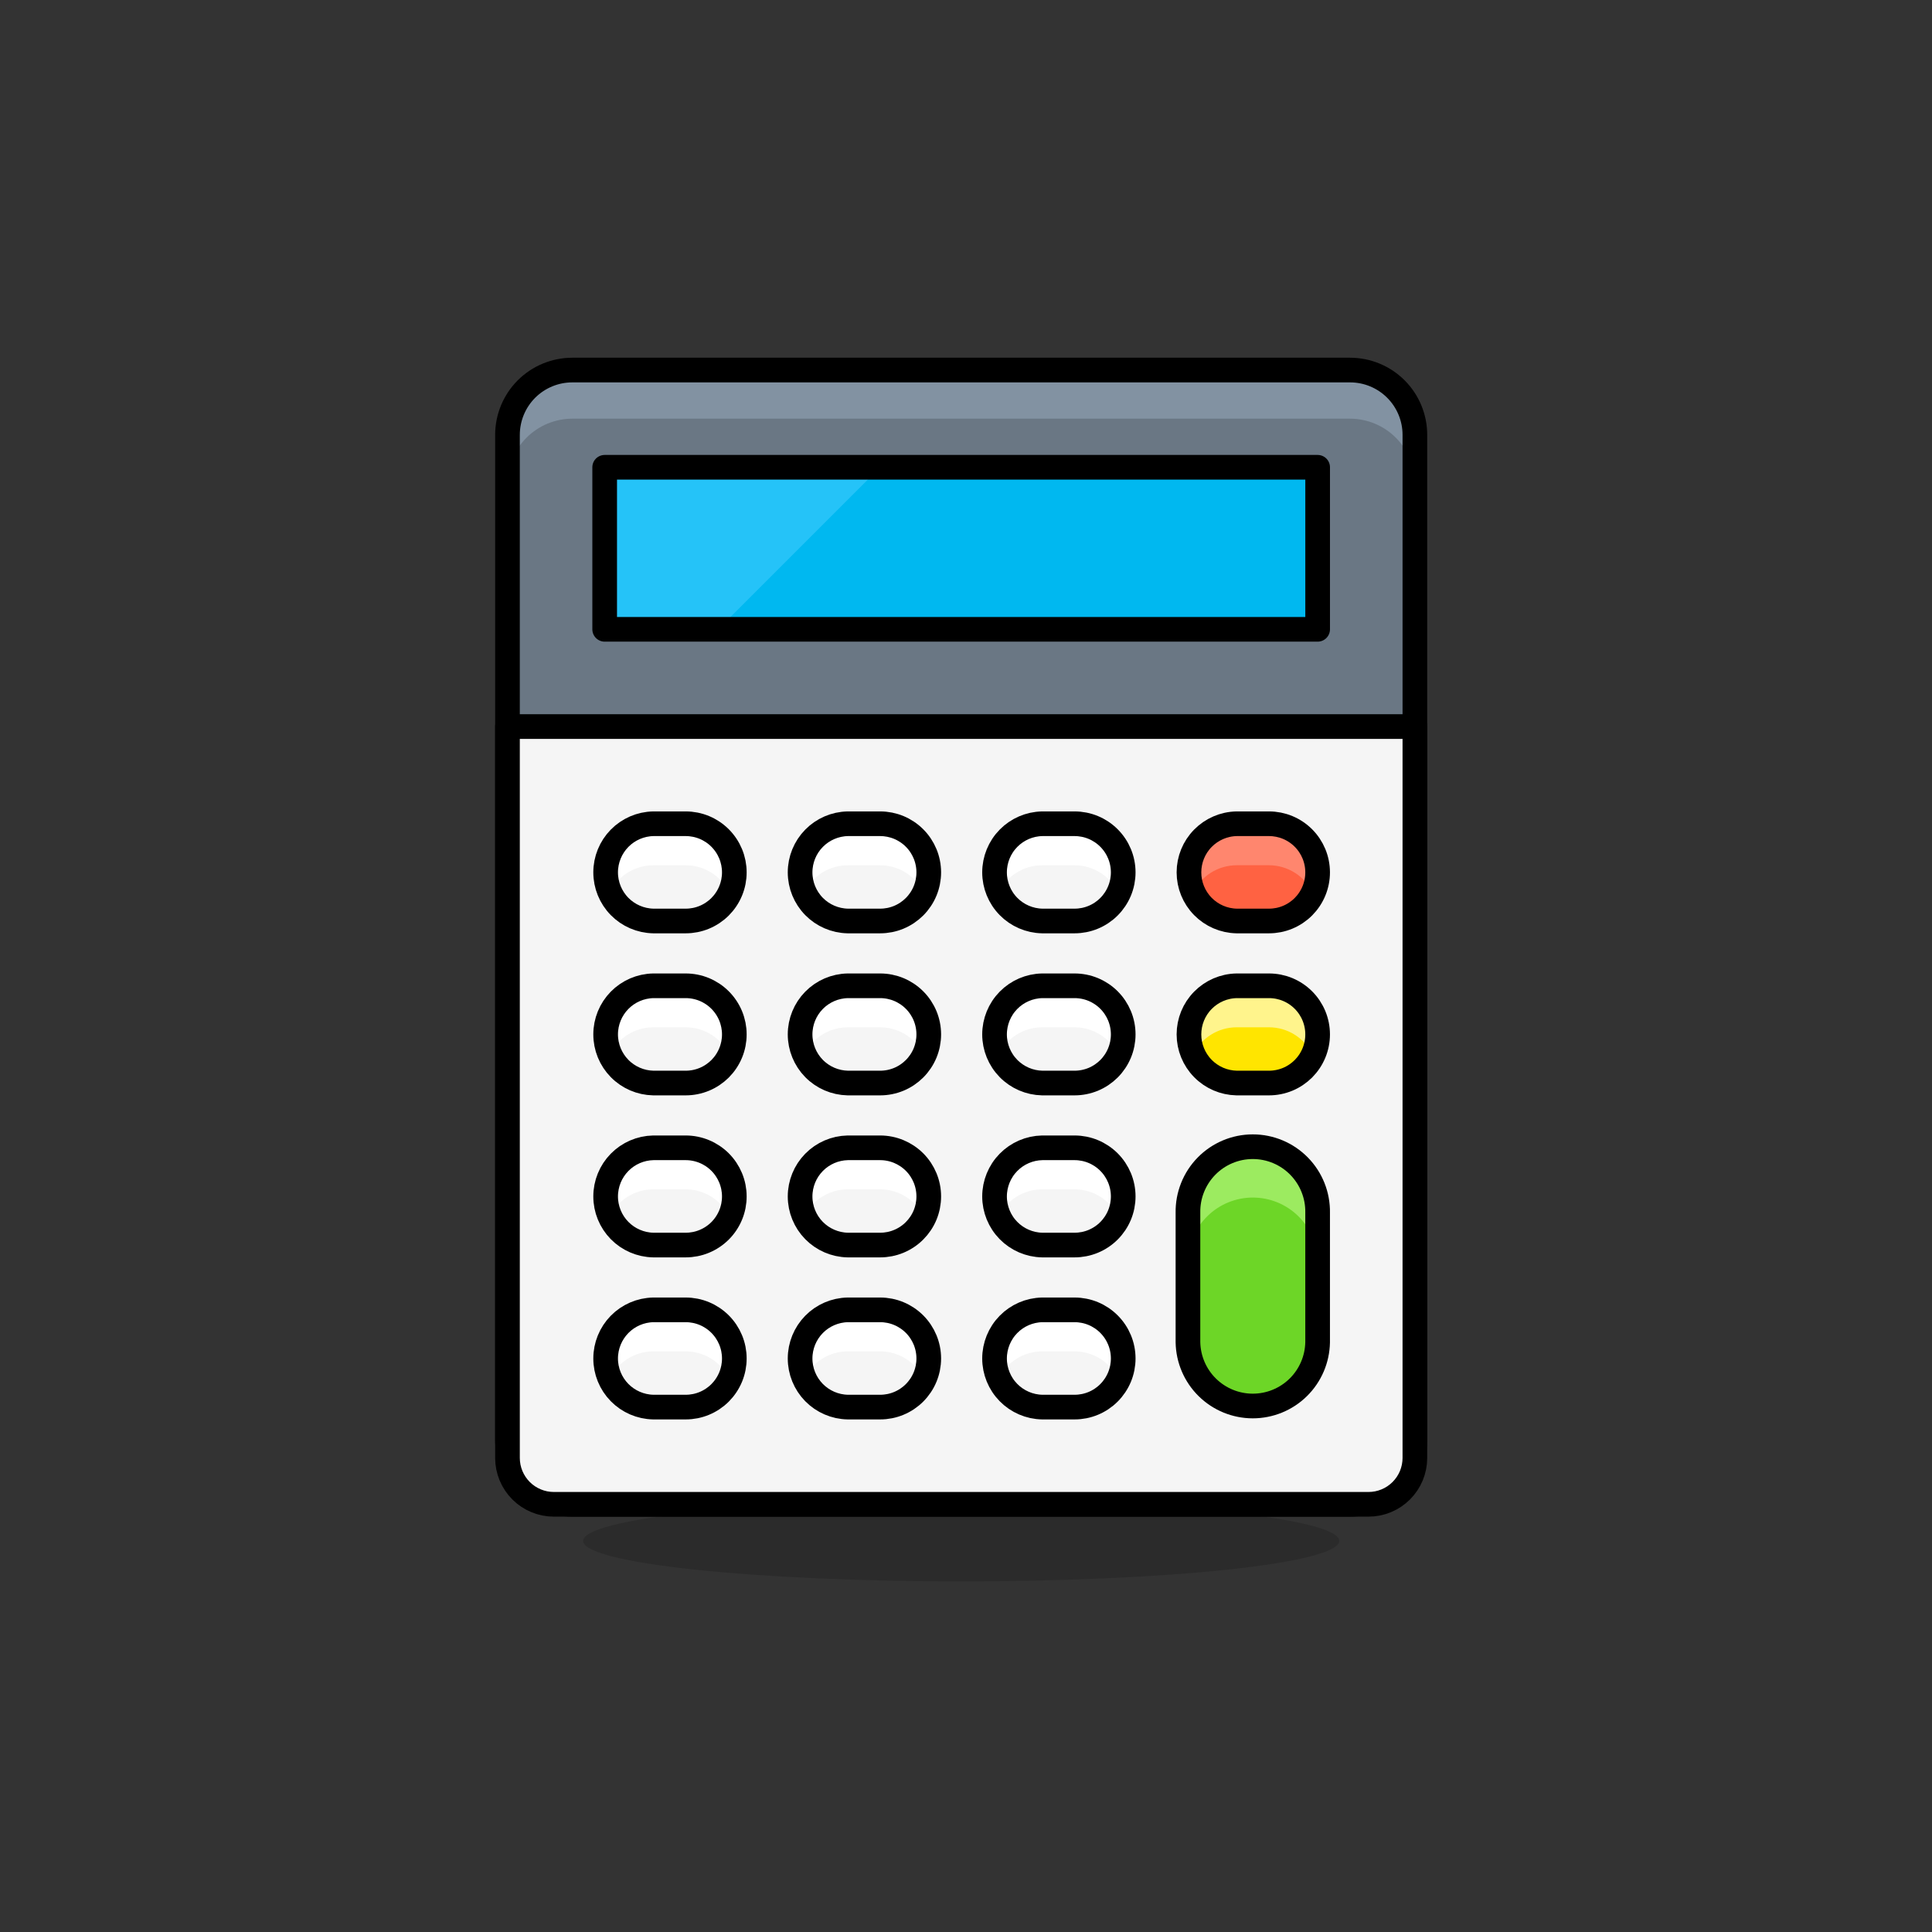 <svg width="94" height="94" viewBox="0 0 94 94" fill="none" xmlns="http://www.w3.org/2000/svg">
<rect x="0" y="0" width="94" height="94" fill="#333333" stroke="none"/>
<path opacity="0.15" d="M28.369 74.971C28.369 75.23 28.845 75.486 29.769 75.725C30.694 75.964 32.049 76.181 33.757 76.365C35.465 76.547 37.493 76.693 39.725 76.792C41.957 76.891 44.349 76.942 46.765 76.942C49.181 76.942 51.573 76.891 53.805 76.792C56.037 76.693 58.065 76.547 59.773 76.365C61.481 76.181 62.836 75.964 63.76 75.725C64.685 75.486 65.161 75.23 65.161 74.971C65.161 74.712 64.685 74.456 63.76 74.216C62.836 73.977 61.481 73.76 59.773 73.577C58.065 73.394 56.037 73.249 53.805 73.15C51.573 73.05 49.181 72.999 46.765 72.999C44.349 72.999 41.957 73.05 39.725 73.15C37.493 73.249 35.465 73.394 33.757 73.577C32.049 73.76 30.694 73.977 29.769 74.216C28.845 74.456 28.369 74.712 28.369 74.971Z" fill="black"/>
<path d="M27.845 18.005H65.687C66.523 18.005 67.325 18.337 67.916 18.928C68.507 19.519 68.84 20.321 68.84 21.157V70.037C68.84 70.874 68.507 71.676 67.916 72.267C67.324 72.859 66.522 73.191 65.686 73.191H27.845C27.009 73.191 26.206 72.859 25.615 72.267C25.024 71.676 24.691 70.874 24.691 70.037V21.157C24.692 20.321 25.024 19.519 25.615 18.928C26.207 18.337 27.009 18.005 27.845 18.005Z" fill="#6A7784"/>
<path d="M65.686 18.005H27.844C27.009 18.007 26.208 18.34 25.617 18.931C25.026 19.522 24.694 20.323 24.691 21.159V23.523C24.694 22.688 25.026 21.887 25.617 21.296C26.208 20.705 27.009 20.372 27.844 20.37H65.686C66.521 20.372 67.322 20.705 67.913 21.296C68.504 21.887 68.837 22.688 68.84 23.523V21.159C68.837 20.323 68.504 19.522 67.913 18.931C67.322 18.34 66.521 18.007 65.686 18.005Z" fill="#8292A2"/>
<path d="M27.845 18.005H65.687C66.523 18.005 67.325 18.337 67.916 18.928C68.507 19.519 68.84 20.321 68.84 21.157V70.037C68.84 70.874 68.507 71.676 67.916 72.267C67.324 72.859 66.522 73.191 65.686 73.191H27.845C27.009 73.191 26.206 72.859 25.615 72.267C25.024 71.676 24.691 70.874 24.691 70.037V21.157C24.692 20.321 25.024 19.519 25.615 18.928C26.207 18.337 27.009 18.005 27.845 18.005Z" stroke="black" stroke-width="1.2" stroke-linecap="round" stroke-linejoin="round"/>
<path d="M66.584 73.191H26.947C26.651 73.191 26.358 73.133 26.084 73.019C25.81 72.906 25.562 72.74 25.352 72.53C25.143 72.321 24.977 72.072 24.863 71.799C24.75 71.525 24.691 71.231 24.691 70.935V35.35H68.84V70.935C68.84 71.231 68.781 71.525 68.668 71.799C68.554 72.072 68.388 72.321 68.179 72.53C67.969 72.74 67.721 72.906 67.447 73.019C67.173 73.133 66.88 73.191 66.584 73.191Z" fill="#F5F5F5" stroke="black" stroke-width="1.2" stroke-linecap="round" stroke-linejoin="round"/>
<path d="M35.728 42.444C35.728 42.755 35.667 43.062 35.548 43.349C35.429 43.636 35.255 43.897 35.036 44.117C34.816 44.337 34.555 44.511 34.268 44.63C33.981 44.749 33.674 44.81 33.363 44.81H31.786C31.166 44.797 30.577 44.543 30.143 44.101C29.71 43.658 29.467 43.064 29.467 42.444C29.467 41.825 29.71 41.23 30.143 40.788C30.577 40.346 31.166 40.091 31.786 40.079H33.363C33.99 40.079 34.592 40.328 35.035 40.772C35.478 41.215 35.728 41.817 35.728 42.444Z" fill="#F5F5F5"/>
<path d="M31.785 42.098H33.363C33.81 42.099 34.248 42.227 34.625 42.467C35.003 42.707 35.304 43.049 35.494 43.454C35.668 43.095 35.748 42.697 35.726 42.298C35.703 41.899 35.58 41.512 35.367 41.174C35.153 40.836 34.857 40.558 34.507 40.367C34.156 40.175 33.762 40.076 33.363 40.079H31.785C31.386 40.076 30.992 40.175 30.642 40.367C30.291 40.558 29.995 40.836 29.782 41.174C29.569 41.512 29.445 41.899 29.423 42.298C29.4 42.697 29.48 43.095 29.655 43.454C29.845 43.049 30.146 42.707 30.523 42.467C30.9 42.227 31.338 42.099 31.785 42.098Z" fill="white"/>
<path d="M35.728 42.444C35.728 42.755 35.667 43.062 35.548 43.349C35.429 43.636 35.255 43.897 35.036 44.117C34.816 44.337 34.555 44.511 34.268 44.63C33.981 44.749 33.674 44.81 33.363 44.81H31.786C31.166 44.797 30.577 44.543 30.143 44.101C29.71 43.658 29.467 43.064 29.467 42.444C29.467 41.825 29.71 41.23 30.143 40.788C30.577 40.346 31.166 40.091 31.786 40.079H33.363C33.99 40.079 34.592 40.328 35.035 40.772C35.478 41.215 35.728 41.817 35.728 42.444Z" stroke="black" stroke-width="1.2" stroke-linecap="round" stroke-linejoin="round"/>
<path d="M45.188 42.444C45.188 42.755 45.127 43.062 45.009 43.349C44.89 43.636 44.716 43.897 44.496 44.117C44.277 44.336 44.016 44.511 43.729 44.63C43.442 44.749 43.135 44.81 42.824 44.81H41.247C40.627 44.797 40.038 44.543 39.604 44.101C39.171 43.658 38.928 43.064 38.928 42.444C38.928 41.825 39.171 41.23 39.604 40.788C40.038 40.346 40.627 40.091 41.247 40.079H42.824C43.451 40.079 44.052 40.328 44.496 40.772C44.939 41.215 45.188 41.817 45.188 42.444Z" fill="#F5F5F5"/>
<path d="M41.246 42.098H42.824C43.271 42.099 43.709 42.227 44.086 42.467C44.463 42.707 44.765 43.05 44.955 43.454C45.129 43.095 45.209 42.697 45.187 42.298C45.164 41.899 45.041 41.512 44.828 41.174C44.614 40.836 44.318 40.558 43.968 40.367C43.617 40.175 43.223 40.076 42.824 40.079H41.246C40.847 40.076 40.453 40.175 40.103 40.367C39.752 40.558 39.456 40.836 39.243 41.174C39.029 41.512 38.906 41.899 38.883 42.298C38.861 42.697 38.941 43.095 39.115 43.454C39.306 43.049 39.607 42.707 39.984 42.467C40.361 42.227 40.799 42.099 41.246 42.098Z" fill="white"/>
<path d="M45.188 42.444C45.188 42.755 45.127 43.062 45.009 43.349C44.89 43.636 44.716 43.897 44.496 44.117C44.277 44.336 44.016 44.511 43.729 44.63C43.442 44.749 43.135 44.81 42.824 44.81H41.247C40.627 44.797 40.038 44.543 39.604 44.101C39.171 43.658 38.928 43.064 38.928 42.444C38.928 41.825 39.171 41.23 39.604 40.788C40.038 40.346 40.627 40.091 41.247 40.079H42.824C43.451 40.079 44.052 40.328 44.496 40.772C44.939 41.215 45.188 41.817 45.188 42.444Z" stroke="black" stroke-width="1.2" stroke-linecap="round" stroke-linejoin="round"/>
<path d="M54.649 42.444C54.649 42.755 54.588 43.062 54.469 43.349C54.35 43.636 54.176 43.897 53.956 44.117C53.737 44.337 53.476 44.511 53.189 44.63C52.902 44.749 52.594 44.81 52.284 44.81H50.708C50.088 44.797 49.499 44.543 49.065 44.101C48.632 43.658 48.389 43.064 48.389 42.444C48.389 41.825 48.632 41.23 49.065 40.788C49.499 40.346 50.088 40.091 50.708 40.079H52.284C52.911 40.079 53.513 40.328 53.956 40.772C54.4 41.215 54.649 41.817 54.649 42.444Z" fill="#F5F5F5"/>
<path d="M50.708 42.098H52.284C52.731 42.099 53.169 42.226 53.547 42.467C53.924 42.707 54.225 43.049 54.415 43.454C54.59 43.095 54.669 42.697 54.647 42.298C54.625 41.899 54.501 41.512 54.288 41.174C54.075 40.836 53.779 40.558 53.428 40.367C53.078 40.175 52.684 40.076 52.284 40.079H50.708C50.081 40.079 49.479 40.328 49.035 40.772C48.592 41.215 48.343 41.817 48.343 42.444C48.344 42.794 48.424 43.139 48.577 43.454C48.767 43.049 49.068 42.707 49.445 42.467C49.823 42.226 50.261 42.099 50.708 42.098Z" fill="white"/>
<path d="M54.649 42.444C54.649 42.755 54.588 43.062 54.469 43.349C54.35 43.636 54.176 43.897 53.956 44.117C53.737 44.337 53.476 44.511 53.189 44.63C52.902 44.749 52.594 44.81 52.284 44.81H50.708C50.088 44.797 49.499 44.543 49.065 44.101C48.632 43.658 48.389 43.064 48.389 42.444C48.389 41.825 48.632 41.23 49.065 40.788C49.499 40.346 50.088 40.091 50.708 40.079H52.284C52.911 40.079 53.513 40.328 53.956 40.772C54.4 41.215 54.649 41.817 54.649 42.444Z" stroke="black" stroke-width="1.2" stroke-linecap="round" stroke-linejoin="round"/>
<path d="M64.108 42.444C64.108 42.755 64.047 43.062 63.928 43.349C63.809 43.636 63.635 43.897 63.416 44.117C63.196 44.337 62.935 44.511 62.648 44.63C62.361 44.749 62.053 44.81 61.743 44.81H60.166C59.547 44.797 58.958 44.543 58.524 44.101C58.09 43.658 57.848 43.064 57.848 42.444C57.848 41.825 58.09 41.23 58.524 40.788C58.958 40.346 59.547 40.091 60.166 40.079H61.744C62.371 40.079 62.972 40.328 63.416 40.772C63.859 41.215 64.108 41.817 64.108 42.444Z" fill="#FF6242"/>
<path d="M60.167 42.098H61.744C62.191 42.099 62.629 42.227 63.007 42.467C63.384 42.707 63.685 43.049 63.875 43.454C64.049 43.095 64.129 42.697 64.107 42.298C64.085 41.899 63.961 41.512 63.748 41.174C63.535 40.836 63.239 40.558 62.888 40.367C62.537 40.175 62.144 40.076 61.744 40.079H60.167C59.54 40.079 58.938 40.328 58.495 40.772C58.052 41.215 57.803 41.817 57.803 42.444C57.804 42.794 57.884 43.139 58.037 43.454C58.227 43.05 58.528 42.707 58.905 42.467C59.282 42.227 59.72 42.099 60.167 42.098Z" fill="#FF866E"/>
<path d="M64.108 42.444C64.108 42.755 64.047 43.062 63.928 43.349C63.809 43.636 63.635 43.897 63.416 44.117C63.196 44.337 62.935 44.511 62.648 44.63C62.361 44.749 62.053 44.81 61.743 44.81H60.166C59.547 44.797 58.958 44.543 58.524 44.101C58.09 43.658 57.848 43.064 57.848 42.444C57.848 41.825 58.09 41.23 58.524 40.788C58.958 40.346 59.547 40.091 60.166 40.079H61.744C62.371 40.079 62.972 40.328 63.416 40.772C63.859 41.215 64.108 41.817 64.108 42.444Z" stroke="black" stroke-width="1.2" stroke-linecap="round" stroke-linejoin="round"/>
<path d="M64.108 50.328C64.108 50.638 64.047 50.946 63.928 51.233C63.809 51.52 63.635 51.781 63.416 52.001C63.196 52.22 62.935 52.395 62.648 52.514C62.361 52.632 62.053 52.694 61.743 52.694H60.166C59.547 52.681 58.958 52.427 58.524 51.984C58.09 51.542 57.848 50.947 57.848 50.328C57.848 49.709 58.09 49.114 58.524 48.672C58.958 48.23 59.547 47.975 60.166 47.963H61.744C62.371 47.963 62.972 48.212 63.416 48.656C63.859 49.099 64.108 49.7 64.108 50.328Z" fill="#FFE500"/>
<path d="M60.167 49.982H61.744C62.191 49.983 62.629 50.11 63.007 50.351C63.384 50.591 63.685 50.933 63.875 51.338C64.049 50.979 64.129 50.581 64.107 50.182C64.085 49.783 63.961 49.396 63.748 49.058C63.535 48.72 63.239 48.442 62.888 48.251C62.537 48.059 62.144 47.96 61.744 47.963H60.167C59.54 47.963 58.938 48.212 58.495 48.656C58.052 49.099 57.803 49.7 57.803 50.328C57.804 50.678 57.884 51.023 58.037 51.338C58.227 50.933 58.528 50.591 58.905 50.351C59.282 50.111 59.72 49.983 60.167 49.982Z" fill="#FFF48C"/>
<path d="M64.108 50.328C64.108 50.638 64.047 50.946 63.928 51.233C63.809 51.52 63.635 51.781 63.416 52.001C63.196 52.22 62.935 52.395 62.648 52.514C62.361 52.632 62.053 52.694 61.743 52.694H60.166C59.547 52.681 58.958 52.427 58.524 51.984C58.09 51.542 57.848 50.947 57.848 50.328C57.848 49.709 58.09 49.114 58.524 48.672C58.958 48.23 59.547 47.975 60.166 47.963H61.744C62.371 47.963 62.972 48.212 63.416 48.656C63.859 49.099 64.108 49.7 64.108 50.328Z" stroke="black" stroke-width="1.2" stroke-linecap="round" stroke-linejoin="round"/>
<path d="M35.728 50.328C35.728 50.638 35.667 50.946 35.548 51.233C35.429 51.52 35.255 51.781 35.036 52.001C34.816 52.22 34.555 52.395 34.268 52.514C33.981 52.632 33.674 52.694 33.363 52.694H31.786C31.166 52.681 30.577 52.427 30.143 51.984C29.71 51.542 29.467 50.947 29.467 50.328C29.467 49.709 29.71 49.114 30.143 48.672C30.577 48.23 31.166 47.975 31.786 47.963H33.363C33.99 47.963 34.592 48.212 35.035 48.656C35.478 49.099 35.728 49.7 35.728 50.328Z" fill="#F5F5F5"/>
<path d="M31.785 49.982H33.363C33.81 49.983 34.248 50.11 34.625 50.351C35.003 50.591 35.304 50.933 35.494 51.338C35.668 50.979 35.748 50.581 35.726 50.182C35.703 49.783 35.58 49.396 35.367 49.058C35.153 48.72 34.857 48.442 34.507 48.251C34.156 48.059 33.762 47.96 33.363 47.963H31.785C31.386 47.96 30.992 48.059 30.642 48.251C30.291 48.442 29.995 48.72 29.782 49.058C29.569 49.396 29.445 49.783 29.423 50.182C29.4 50.581 29.48 50.979 29.655 51.338C29.845 50.933 30.146 50.591 30.523 50.351C30.9 50.11 31.338 49.983 31.785 49.982Z" fill="white"/>
<path d="M35.728 50.328C35.728 50.638 35.667 50.946 35.548 51.233C35.429 51.52 35.255 51.781 35.036 52.001C34.816 52.22 34.555 52.395 34.268 52.514C33.981 52.632 33.674 52.694 33.363 52.694H31.786C31.166 52.681 30.577 52.427 30.143 51.984C29.71 51.542 29.467 50.947 29.467 50.328C29.467 49.709 29.71 49.114 30.143 48.672C30.577 48.23 31.166 47.975 31.786 47.963H33.363C33.99 47.963 34.592 48.212 35.035 48.656C35.478 49.099 35.728 49.7 35.728 50.328Z" stroke="black" stroke-width="1.2" stroke-linecap="round" stroke-linejoin="round"/>
<path d="M45.188 50.328C45.188 50.638 45.127 50.946 45.009 51.233C44.89 51.52 44.716 51.781 44.496 52.001C44.277 52.22 44.016 52.395 43.729 52.514C43.442 52.632 43.135 52.694 42.824 52.694H41.247C40.627 52.681 40.038 52.427 39.604 51.984C39.171 51.542 38.928 50.947 38.928 50.328C38.928 49.709 39.171 49.114 39.604 48.672C40.038 48.23 40.627 47.975 41.247 47.963H42.824C43.451 47.963 44.052 48.212 44.496 48.656C44.939 49.099 45.188 49.7 45.188 50.328Z" fill="#F5F5F5"/>
<path d="M41.246 49.982H42.824C43.271 49.983 43.709 50.111 44.086 50.351C44.463 50.591 44.765 50.933 44.955 51.338C45.129 50.979 45.209 50.581 45.187 50.182C45.164 49.783 45.041 49.396 44.828 49.058C44.614 48.72 44.318 48.442 43.968 48.251C43.617 48.059 43.223 47.96 42.824 47.963H41.246C40.847 47.96 40.453 48.059 40.103 48.251C39.752 48.442 39.456 48.72 39.243 49.058C39.029 49.396 38.906 49.783 38.883 50.182C38.861 50.581 38.941 50.979 39.115 51.338C39.306 50.933 39.607 50.591 39.984 50.351C40.361 50.11 40.799 49.983 41.246 49.982Z" fill="white"/>
<path d="M45.188 50.328C45.188 50.638 45.127 50.946 45.009 51.233C44.89 51.52 44.716 51.781 44.496 52.001C44.277 52.22 44.016 52.395 43.729 52.514C43.442 52.632 43.135 52.694 42.824 52.694H41.247C40.627 52.681 40.038 52.427 39.604 51.984C39.171 51.542 38.928 50.947 38.928 50.328C38.928 49.709 39.171 49.114 39.604 48.672C40.038 48.23 40.627 47.975 41.247 47.963H42.824C43.451 47.963 44.052 48.212 44.496 48.656C44.939 49.099 45.188 49.7 45.188 50.328Z" stroke="black" stroke-width="1.2" stroke-linecap="round" stroke-linejoin="round"/>
<path d="M54.649 50.328C54.649 50.638 54.588 50.946 54.469 51.233C54.35 51.52 54.176 51.781 53.956 52.001C53.737 52.22 53.476 52.395 53.189 52.514C52.902 52.632 52.594 52.694 52.284 52.694H50.708C50.088 52.681 49.499 52.427 49.065 51.984C48.632 51.542 48.389 50.947 48.389 50.328C48.389 49.709 48.632 49.114 49.065 48.672C49.499 48.23 50.088 47.975 50.708 47.963H52.284C52.911 47.963 53.513 48.212 53.956 48.655C54.4 49.099 54.649 49.7 54.649 50.328Z" fill="#F5F5F5"/>
<path d="M50.708 49.982H52.284C52.731 49.982 53.169 50.11 53.547 50.35C53.924 50.591 54.225 50.933 54.415 51.338C54.59 50.979 54.669 50.581 54.647 50.182C54.625 49.783 54.501 49.396 54.288 49.058C54.075 48.72 53.779 48.442 53.428 48.251C53.078 48.059 52.684 47.96 52.284 47.963H50.708C50.081 47.963 49.479 48.212 49.035 48.655C48.592 49.099 48.343 49.7 48.343 50.328C48.344 50.678 48.424 51.023 48.577 51.338C48.767 50.933 49.068 50.591 49.445 50.35C49.823 50.11 50.261 49.982 50.708 49.982Z" fill="white"/>
<path d="M54.649 50.328C54.649 50.638 54.588 50.946 54.469 51.233C54.35 51.52 54.176 51.781 53.956 52.001C53.737 52.22 53.476 52.395 53.189 52.514C52.902 52.632 52.594 52.694 52.284 52.694H50.708C50.088 52.681 49.499 52.427 49.065 51.984C48.632 51.542 48.389 50.947 48.389 50.328C48.389 49.709 48.632 49.114 49.065 48.672C49.499 48.23 50.088 47.975 50.708 47.963H52.284C52.911 47.963 53.513 48.212 53.956 48.655C54.4 49.099 54.649 49.7 54.649 50.328Z" stroke="black" stroke-width="1.2" stroke-linecap="round" stroke-linejoin="round"/>
<path d="M35.728 58.211C35.728 58.522 35.667 58.83 35.548 59.117C35.429 59.404 35.255 59.665 35.036 59.884C34.816 60.104 34.555 60.278 34.268 60.397C33.981 60.516 33.674 60.577 33.363 60.577H31.786C31.166 60.565 30.577 60.31 30.143 59.868C29.71 59.426 29.467 58.831 29.467 58.212C29.467 57.593 29.71 56.998 30.143 56.556C30.577 56.113 31.166 55.859 31.786 55.846H33.363C33.99 55.847 34.592 56.096 35.035 56.539C35.478 56.983 35.728 57.584 35.728 58.211Z" fill="#F5F5F5"/>
<path d="M31.785 57.865H33.363C33.81 57.866 34.248 57.994 34.625 58.233C35.002 58.473 35.303 58.816 35.494 59.22C35.668 58.861 35.748 58.462 35.726 58.063C35.703 57.664 35.58 57.278 35.367 56.94C35.153 56.602 34.857 56.324 34.507 56.132C34.156 55.941 33.762 55.842 33.363 55.844H31.785C31.386 55.842 30.992 55.941 30.642 56.132C30.291 56.324 29.995 56.602 29.782 56.94C29.569 57.278 29.445 57.664 29.423 58.063C29.4 58.462 29.48 58.861 29.655 59.22C29.845 58.816 30.146 58.473 30.523 58.233C30.901 57.994 31.338 57.866 31.785 57.865Z" fill="white"/>
<path d="M35.728 58.211C35.728 58.522 35.667 58.83 35.548 59.117C35.429 59.404 35.255 59.665 35.036 59.884C34.816 60.104 34.555 60.278 34.268 60.397C33.981 60.516 33.674 60.577 33.363 60.577H31.786C31.166 60.565 30.577 60.31 30.143 59.868C29.71 59.426 29.467 58.831 29.467 58.212C29.467 57.593 29.71 56.998 30.143 56.556C30.577 56.113 31.166 55.859 31.786 55.846H33.363C33.99 55.847 34.592 56.096 35.035 56.539C35.478 56.983 35.728 57.584 35.728 58.211Z" stroke="black" stroke-width="1.2" stroke-linecap="round" stroke-linejoin="round"/>
<path d="M45.188 58.211C45.188 58.522 45.127 58.83 45.009 59.117C44.89 59.404 44.716 59.664 44.496 59.884C44.277 60.104 44.016 60.278 43.729 60.397C43.442 60.516 43.135 60.577 42.824 60.577H41.247C40.627 60.565 40.038 60.31 39.604 59.868C39.171 59.426 38.928 58.831 38.928 58.212C38.928 57.593 39.171 56.998 39.604 56.556C40.038 56.113 40.627 55.859 41.247 55.846H42.824C43.451 55.847 44.052 56.096 44.496 56.539C44.939 56.983 45.188 57.584 45.188 58.211Z" fill="#F5F5F5"/>
<path d="M41.246 57.865H42.824C43.271 57.866 43.709 57.994 44.086 58.234C44.463 58.474 44.764 58.816 44.955 59.22C45.129 58.861 45.209 58.462 45.187 58.063C45.164 57.664 45.041 57.278 44.828 56.94C44.614 56.602 44.318 56.324 43.968 56.132C43.617 55.941 43.223 55.842 42.824 55.844H41.246C40.847 55.842 40.453 55.941 40.103 56.132C39.752 56.324 39.456 56.602 39.243 56.94C39.029 57.278 38.906 57.664 38.883 58.063C38.861 58.462 38.941 58.861 39.115 59.22C39.306 58.816 39.607 58.473 39.984 58.233C40.362 57.994 40.799 57.866 41.246 57.865Z" fill="white"/>
<path d="M45.188 58.211C45.188 58.522 45.127 58.83 45.009 59.117C44.89 59.404 44.716 59.664 44.496 59.884C44.277 60.104 44.016 60.278 43.729 60.397C43.442 60.516 43.135 60.577 42.824 60.577H41.247C40.627 60.565 40.038 60.31 39.604 59.868C39.171 59.426 38.928 58.831 38.928 58.212C38.928 57.593 39.171 56.998 39.604 56.556C40.038 56.113 40.627 55.859 41.247 55.846H42.824C43.451 55.847 44.052 56.096 44.496 56.539C44.939 56.983 45.188 57.584 45.188 58.211Z" stroke="black" stroke-width="1.2" stroke-linecap="round" stroke-linejoin="round"/>
<path d="M54.649 58.211C54.649 58.522 54.588 58.83 54.469 59.117C54.35 59.404 54.176 59.665 53.956 59.884C53.737 60.104 53.476 60.278 53.189 60.397C52.902 60.516 52.594 60.577 52.284 60.577H50.708C50.088 60.565 49.499 60.31 49.065 59.868C48.632 59.426 48.389 58.831 48.389 58.212C48.389 57.593 48.632 56.998 49.065 56.556C49.499 56.113 50.088 55.859 50.708 55.846H52.284C52.911 55.846 53.513 56.096 53.956 56.539C54.4 56.983 54.649 57.584 54.649 58.211Z" fill="#F5F5F5"/>
<path d="M50.708 57.865H52.284C52.731 57.866 53.169 57.994 53.546 58.233C53.924 58.473 54.225 58.815 54.415 59.22C54.59 58.861 54.669 58.462 54.647 58.063C54.625 57.664 54.501 57.278 54.288 56.94C54.075 56.602 53.779 56.324 53.428 56.132C53.078 55.941 52.684 55.842 52.284 55.844H50.708C50.081 55.844 49.479 56.094 49.035 56.537C48.592 56.981 48.343 57.582 48.343 58.209C48.344 58.56 48.424 58.905 48.577 59.22C48.767 58.815 49.068 58.473 49.446 58.233C49.823 57.994 50.261 57.866 50.708 57.865Z" fill="white"/>
<path d="M54.649 58.211C54.649 58.522 54.588 58.83 54.469 59.117C54.35 59.404 54.176 59.665 53.956 59.884C53.737 60.104 53.476 60.278 53.189 60.397C52.902 60.516 52.594 60.577 52.284 60.577H50.708C50.088 60.565 49.499 60.31 49.065 59.868C48.632 59.426 48.389 58.831 48.389 58.212C48.389 57.593 48.632 56.998 49.065 56.556C49.499 56.113 50.088 55.859 50.708 55.846H52.284C52.911 55.846 53.513 56.096 53.956 56.539C54.4 56.983 54.649 57.584 54.649 58.211Z" stroke="black" stroke-width="1.2" stroke-linecap="round" stroke-linejoin="round"/>
<path d="M35.728 66.095C35.728 66.406 35.667 66.713 35.548 67.001C35.429 67.287 35.255 67.548 35.036 67.768C34.816 67.988 34.555 68.162 34.268 68.281C33.981 68.4 33.674 68.461 33.363 68.461H31.786C31.166 68.449 30.577 68.194 30.143 67.752C29.71 67.31 29.467 66.715 29.467 66.096C29.467 65.476 29.71 64.882 30.143 64.439C30.577 63.997 31.166 63.742 31.786 63.73H33.363C33.99 63.73 34.592 63.98 35.035 64.423C35.478 64.867 35.728 65.468 35.728 66.095Z" fill="#F5F5F5"/>
<path d="M31.785 65.749H33.363C33.81 65.75 34.248 65.878 34.625 66.118C35.003 66.358 35.304 66.701 35.494 67.106C35.668 66.746 35.747 66.348 35.725 65.95C35.702 65.551 35.579 65.165 35.365 64.827C35.152 64.489 34.856 64.212 34.506 64.02C34.156 63.828 33.762 63.729 33.363 63.732H31.785C31.386 63.729 30.992 63.828 30.642 64.02C30.291 64.212 29.995 64.49 29.782 64.827C29.569 65.165 29.445 65.552 29.423 65.951C29.4 66.35 29.48 66.748 29.655 67.108C29.844 66.702 30.145 66.359 30.523 66.119C30.9 65.878 31.338 65.75 31.785 65.749Z" fill="white"/>
<path d="M35.728 66.095C35.728 66.406 35.667 66.713 35.548 67.001C35.429 67.287 35.255 67.548 35.036 67.768C34.816 67.988 34.555 68.162 34.268 68.281C33.981 68.4 33.674 68.461 33.363 68.461H31.786C31.166 68.449 30.577 68.194 30.143 67.752C29.71 67.31 29.467 66.715 29.467 66.096C29.467 65.476 29.71 64.882 30.143 64.439C30.577 63.997 31.166 63.742 31.786 63.73H33.363C33.99 63.73 34.592 63.98 35.035 64.423C35.478 64.867 35.728 65.468 35.728 66.095Z" stroke="black" stroke-width="1.2" stroke-linecap="round" stroke-linejoin="round"/>
<path d="M45.188 66.095C45.188 66.406 45.127 66.713 45.009 67C44.89 67.287 44.716 67.548 44.496 67.768C44.277 67.988 44.016 68.162 43.729 68.281C43.442 68.4 43.135 68.461 42.824 68.461H41.247C40.627 68.449 40.038 68.194 39.604 67.752C39.171 67.31 38.928 66.715 38.928 66.096C38.928 65.476 39.171 64.882 39.604 64.439C40.038 63.997 40.627 63.742 41.247 63.73H42.824C43.451 63.73 44.052 63.98 44.496 64.423C44.939 64.867 45.188 65.468 45.188 66.095Z" fill="#F5F5F5"/>
<path d="M41.246 65.749H42.824C43.271 65.75 43.709 65.878 44.086 66.118C44.463 66.358 44.765 66.701 44.955 67.106C45.129 66.746 45.208 66.348 45.186 65.95C45.163 65.551 45.04 65.165 44.826 64.827C44.613 64.489 44.317 64.212 43.967 64.02C43.617 63.828 43.223 63.729 42.824 63.732H41.246C40.847 63.729 40.453 63.828 40.103 64.02C39.752 64.212 39.456 64.49 39.243 64.827C39.029 65.165 38.906 65.552 38.883 65.951C38.861 66.35 38.941 66.748 39.115 67.108C39.305 66.702 39.606 66.359 39.984 66.119C40.361 65.878 40.799 65.75 41.246 65.749Z" fill="white"/>
<path d="M45.188 66.095C45.188 66.406 45.127 66.713 45.009 67C44.89 67.287 44.716 67.548 44.496 67.768C44.277 67.988 44.016 68.162 43.729 68.281C43.442 68.4 43.135 68.461 42.824 68.461H41.247C40.627 68.449 40.038 68.194 39.604 67.752C39.171 67.31 38.928 66.715 38.928 66.096C38.928 65.476 39.171 64.882 39.604 64.439C40.038 63.997 40.627 63.742 41.247 63.73H42.824C43.451 63.73 44.052 63.98 44.496 64.423C44.939 64.867 45.188 65.468 45.188 66.095Z" stroke="black" stroke-width="1.2" stroke-linecap="round" stroke-linejoin="round"/>
<path d="M54.649 66.095C54.649 66.406 54.588 66.713 54.469 67.001C54.35 67.287 54.176 67.548 53.956 67.768C53.737 67.988 53.476 68.162 53.189 68.281C52.902 68.4 52.594 68.461 52.284 68.461H50.708C50.088 68.449 49.499 68.194 49.065 67.752C48.632 67.31 48.389 66.715 48.389 66.096C48.389 65.476 48.632 64.882 49.065 64.439C49.499 63.997 50.088 63.742 50.708 63.73H52.284C52.911 63.73 53.513 63.979 53.956 64.423C54.4 64.866 54.649 65.468 54.649 66.095Z" fill="#F5F5F5"/>
<path d="M50.708 65.749H52.284C52.731 65.75 53.169 65.878 53.547 66.118C53.924 66.358 54.225 66.701 54.415 67.106C54.589 66.746 54.669 66.348 54.646 65.95C54.624 65.551 54.5 65.165 54.287 64.827C54.073 64.489 53.778 64.212 53.427 64.02C53.077 63.828 52.684 63.729 52.284 63.732H50.708C50.081 63.732 49.479 63.981 49.035 64.425C48.592 64.868 48.343 65.47 48.343 66.097C48.344 66.447 48.424 66.793 48.577 67.108C48.767 66.702 49.068 66.359 49.445 66.119C49.822 65.878 50.26 65.75 50.708 65.749Z" fill="white"/>
<path d="M54.649 66.095C54.649 66.406 54.588 66.713 54.469 67.001C54.35 67.287 54.176 67.548 53.956 67.768C53.737 67.988 53.476 68.162 53.189 68.281C52.902 68.4 52.594 68.461 52.284 68.461H50.708C50.088 68.449 49.499 68.194 49.065 67.752C48.632 67.31 48.389 66.715 48.389 66.096C48.389 65.476 48.632 64.882 49.065 64.439C49.499 63.997 50.088 63.742 50.708 63.73H52.284C52.911 63.73 53.513 63.979 53.956 64.423C54.4 64.866 54.649 65.468 54.649 66.095Z" stroke="black" stroke-width="1.2" stroke-linecap="round" stroke-linejoin="round"/>
<path d="M64.108 65.307C64.093 66.135 63.755 66.923 63.165 67.503C62.575 68.083 61.781 68.408 60.953 68.408C60.126 68.408 59.332 68.083 58.742 67.503C58.152 66.923 57.814 66.135 57.799 65.307V59.001C57.792 58.582 57.868 58.166 58.024 57.777C58.179 57.388 58.41 57.034 58.704 56.735C58.997 56.437 59.347 56.199 59.734 56.037C60.12 55.875 60.535 55.792 60.953 55.792C61.372 55.792 61.787 55.875 62.173 56.037C62.559 56.199 62.91 56.437 63.203 56.735C63.497 57.034 63.728 57.388 63.883 57.777C64.039 58.166 64.115 58.582 64.108 59.001V65.307Z" fill="#6DD627"/>
<path d="M60.956 55.846C60.119 55.847 59.317 56.179 58.725 56.771C58.134 57.362 57.802 58.164 57.802 59.001V61.366C57.816 60.539 58.155 59.751 58.745 59.171C59.335 58.591 60.129 58.266 60.956 58.266C61.783 58.266 62.577 58.591 63.167 59.171C63.757 59.751 64.096 60.539 64.11 61.366V59.001C64.11 58.164 63.777 57.362 63.186 56.771C62.594 56.179 61.792 55.847 60.956 55.846Z" fill="#9CEB60"/>
<path d="M64.108 65.307C64.093 66.135 63.755 66.923 63.165 67.503C62.575 68.083 61.781 68.408 60.953 68.408C60.126 68.408 59.332 68.083 58.742 67.503C58.152 66.923 57.814 66.135 57.799 65.307V59.001C57.792 58.582 57.868 58.166 58.024 57.777C58.179 57.388 58.41 57.034 58.704 56.735C58.997 56.437 59.347 56.199 59.734 56.037C60.12 55.875 60.535 55.792 60.953 55.792C61.372 55.792 61.787 55.875 62.173 56.037C62.559 56.199 62.91 56.437 63.203 56.735C63.497 57.034 63.728 57.388 63.883 57.777C64.039 58.166 64.115 58.582 64.108 59.001V65.307Z" stroke="black" stroke-width="1.2" stroke-linecap="round" stroke-linejoin="round"/>
<path d="M29.42 22.735H64.109V30.619H29.42V22.735Z" fill="#00B8F0"/>
<path opacity="0.5" d="M34.94 30.619L42.824 22.735H30.738C30.389 22.735 30.054 22.873 29.807 23.12C29.561 23.367 29.422 23.702 29.422 24.051V29.306C29.422 29.655 29.561 29.99 29.807 30.237C30.054 30.484 30.389 30.622 30.738 30.622L34.94 30.619Z" fill="#4ACFFF"/>
<path d="M29.42 22.735H64.109V30.619H29.42V22.735Z" stroke="black" stroke-width="1.2" stroke-linecap="round" stroke-linejoin="round"/>
</svg>
